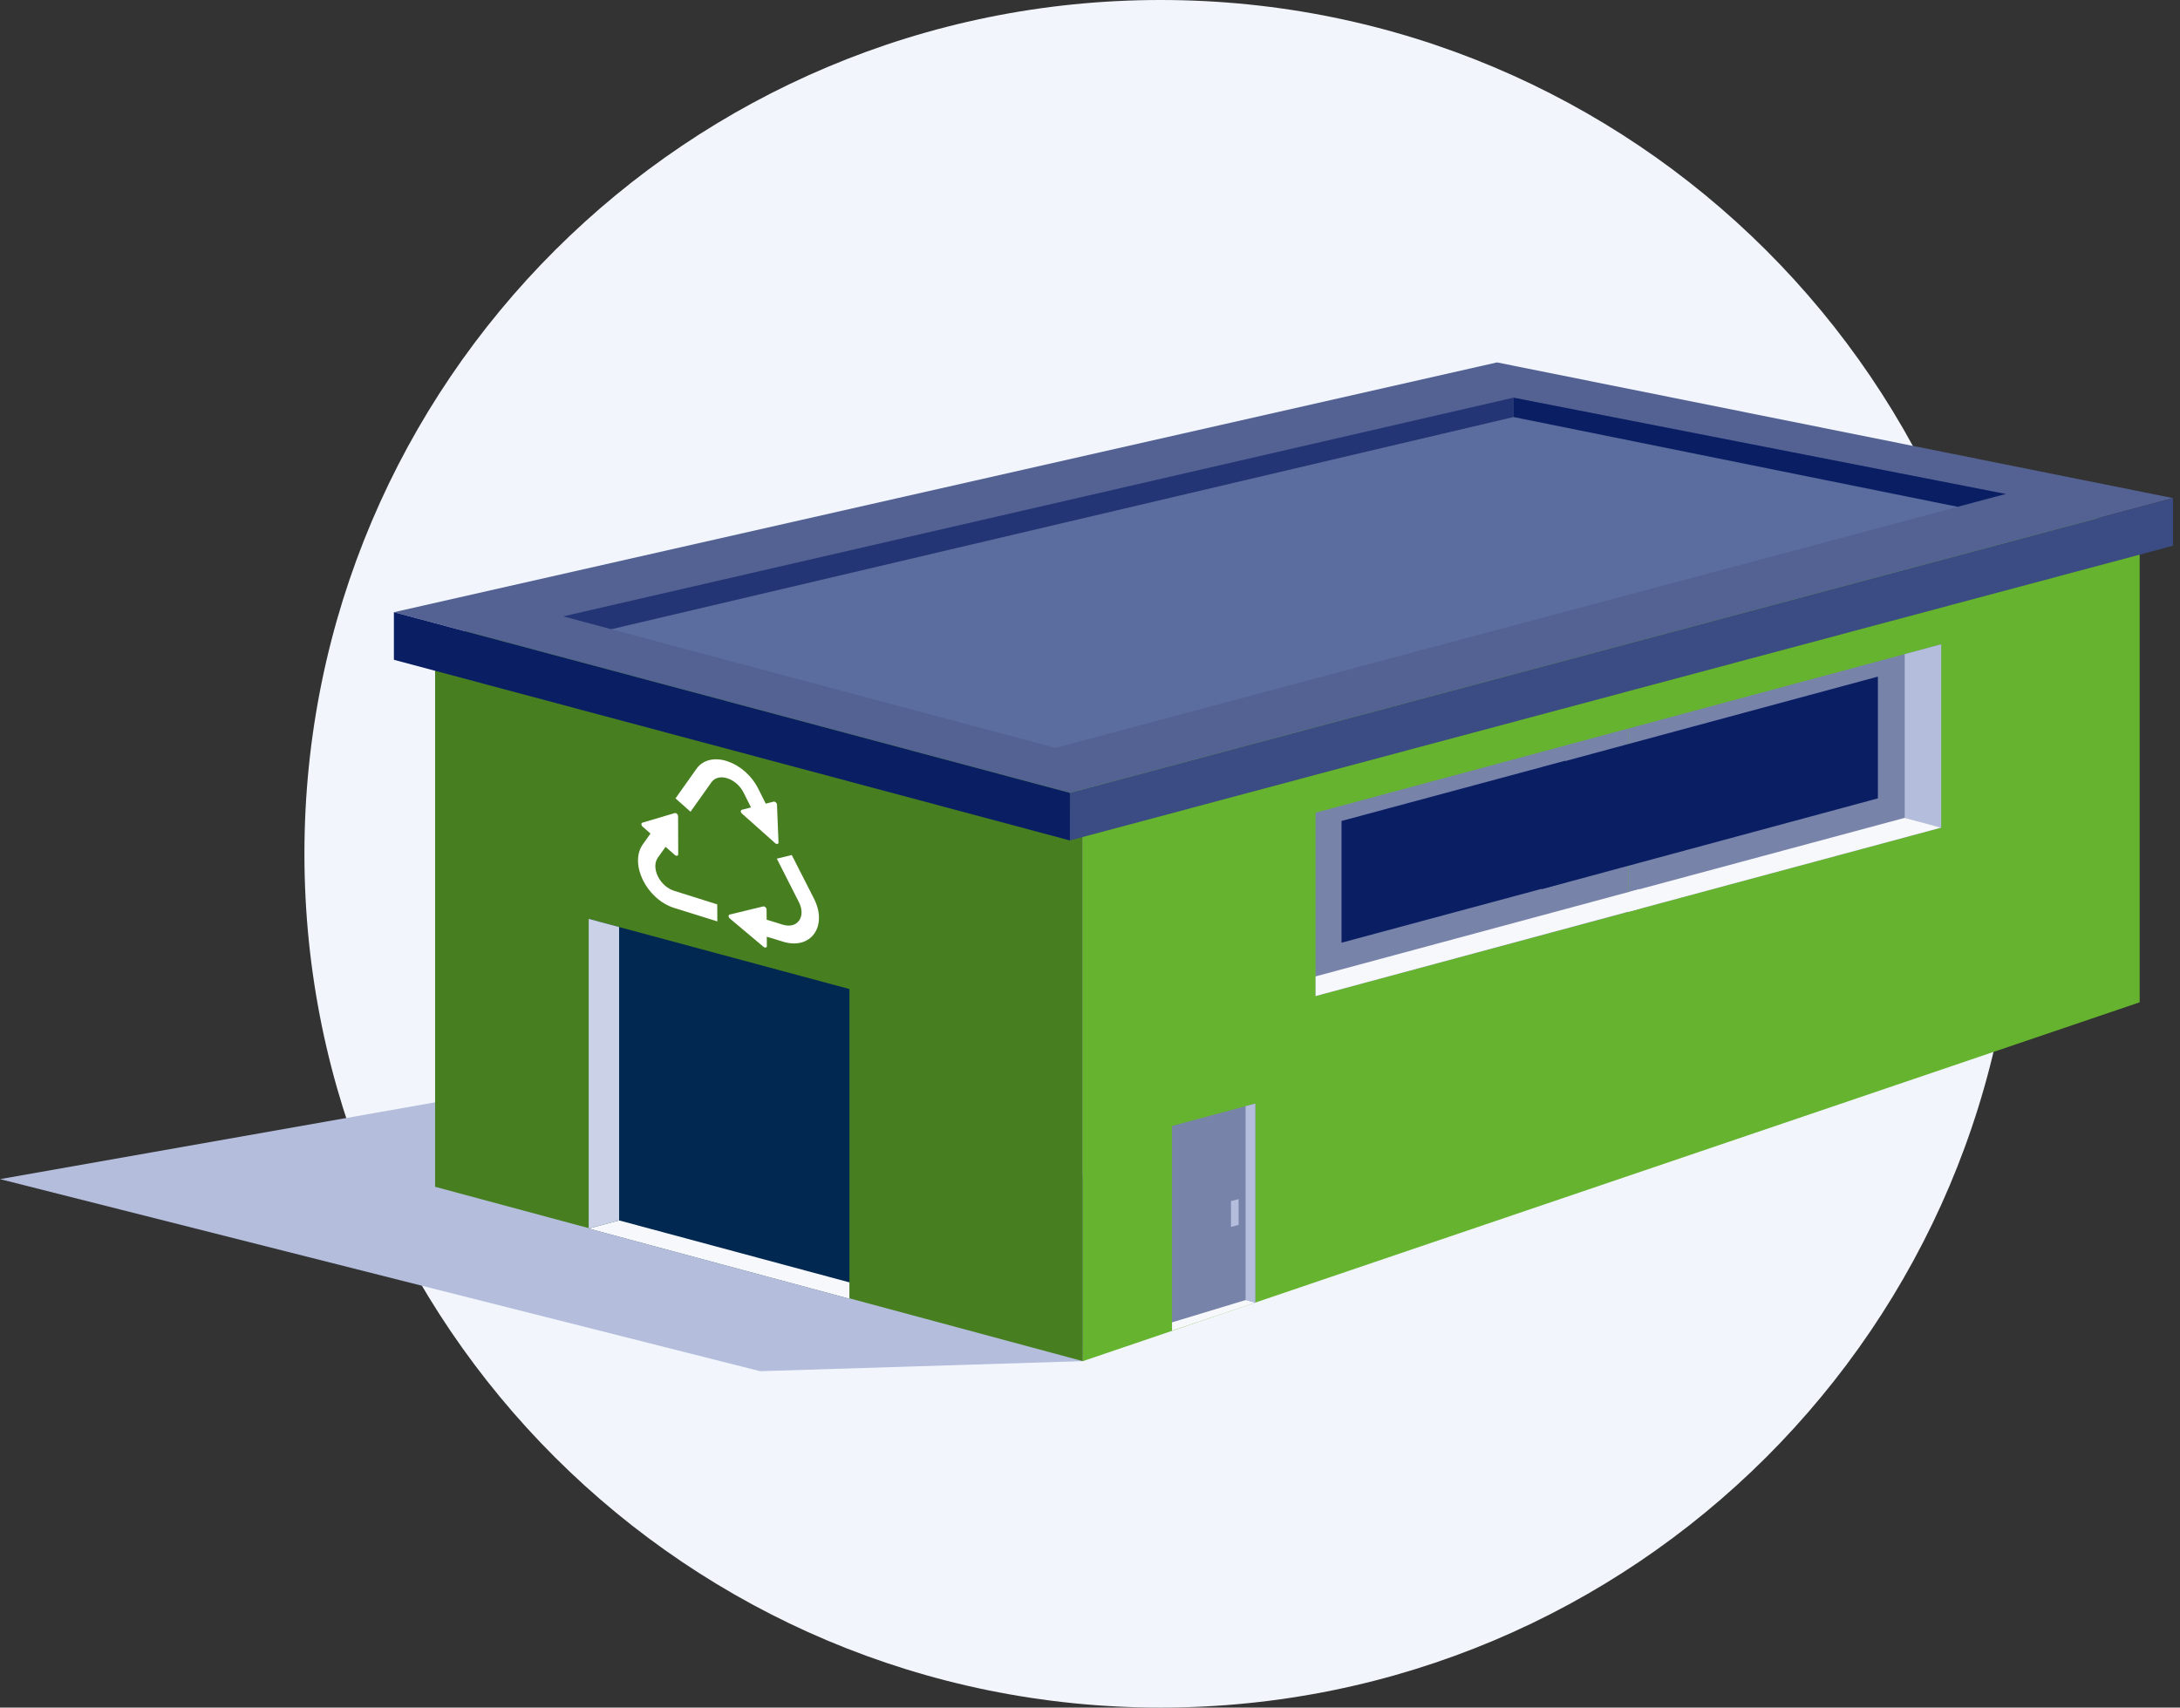 <svg width="217" height="170" viewBox="0 0 217 170" fill="none" xmlns="http://www.w3.org/2000/svg">
<rect x="0" y="0" width="217" height="170" fill="#333333" stroke="none"/>
<path d="M115.523 170C162.589 170 200.743 131.944 200.743 85C200.743 38.056 162.589 0 115.523 0C68.457 0 30.303 38.056 30.303 85C30.303 131.944 68.457 170 115.523 170Z" fill="#F2F6FC"/>
<g style="mix-blend-mode:multiply">
<path d="M59.447 106.893L107.981 117.092L107.783 135.51L75.666 136.511L0 117.389L59.447 106.893Z" fill="#B4BEDC"/>
</g>
<path d="M212.985 53.101L107.782 81.421V135.51L212.985 99.784V53.101Z" fill="#65B32E"/>
<path d="M216.303 53.101L106.499 82.44L39.208 64.454L149.012 39.588L216.303 53.101Z" fill="#65B32E"/>
<path d="M43.31 64.059V118.152L107.783 135.51V81.421L43.31 64.059Z" fill="#477F20"/>
<path d="M162.088 90.78L193.228 82.395V64.144L162.088 72.529V90.78Z" fill="#7883AA"/>
<path d="M193.228 64.144V82.395L189.599 81.421V65.123L193.228 64.144Z" fill="#B4BEDC"/>
<path d="M162.088 90.78L193.228 82.395L189.599 81.421L162.088 88.826V90.78Z" fill="#F7F8FB"/>
<path d="M130.953 99.164L162.088 90.78V72.529L130.953 80.909V99.164Z" fill="#7883AA"/>
<path d="M130.953 99.164L163.232 90.457V88.503L130.953 97.206V99.164Z" fill="#F7F8FB"/>
<path d="M133.537 93.852L155.789 87.861V75.74L133.537 81.731V93.852Z" fill="#0A1E64"/>
<path d="M84.554 129.299L58.597 122.311V91.476L84.554 98.464V129.299Z" fill="#002851"/>
<path d="M58.597 91.476V122.311L61.627 121.498V92.289L58.597 91.476Z" fill="#CBD2E7"/>
<path d="M84.554 129.299L58.597 122.311L61.627 121.498L84.554 127.668V129.299Z" fill="#F7F8FB"/>
<path d="M216.304 49.589L106.5 78.933L39.209 60.947L149.013 36.08L216.304 49.589Z" fill="#546293"/>
<path d="M216.304 49.589L106.5 78.933V83.671L216.304 54.331V49.589Z" fill="#3B4B83"/>
<path d="M39.209 60.947V65.684L106.5 83.671V78.933L39.209 60.947Z" fill="#0A1E64"/>
<path d="M56.058 61.364L150.661 40.553L199.667 49.176L105.059 74.46L56.058 61.364Z" fill="#5B6C9E"/>
<path d="M150.661 41.519L60.844 62.644L56.058 61.364L150.661 39.588V41.519Z" fill="#233574"/>
<path d="M150.661 39.588L199.667 49.176L194.876 50.456L150.661 41.519V39.588Z" fill="#0A1E64"/>
<path d="M116.666 131.921L124.951 129.689V109.866L116.666 112.094V131.921Z" fill="#7883AA"/>
<path d="M124.951 109.866V129.689L123.987 129.429V110.127L124.951 109.866Z" fill="#B4BEDC"/>
<path d="M116.666 132.478L124.951 129.689L123.987 129.429L116.666 131.647V132.478Z" fill="#F7F8FB"/>
<path d="M122.533 122.149L123.29 121.942V119.378L122.533 119.58V122.149Z" fill="#B4BEDC"/>
<path d="M153.452 88.525L186.929 79.481V67.36L153.452 76.404V88.525Z" fill="#0A1E64"/>
<path d="M77.498 83.855C77.507 84.03 77.318 84.079 77.165 83.945L73.851 80.994C73.702 80.864 73.702 80.653 73.851 80.617L74.756 80.383L74.031 78.933C73.689 78.246 73.086 77.707 72.415 77.487C71.744 77.266 71.145 77.415 70.812 77.886L68.736 80.814L67.241 79.485L69.321 76.548C70.681 74.63 74.108 75.758 75.503 78.569L76.224 80.01L77.003 79.808C77.147 79.772 77.332 79.93 77.341 80.1L77.494 83.868L77.498 83.855Z" fill="white"/>
<path d="M77.944 93.748L76.327 93.254L76.336 94.175C76.336 94.341 76.156 94.391 76.007 94.265L72.64 91.436C72.487 91.305 72.482 91.085 72.635 91.049L75.967 90.241C76.115 90.205 76.3 90.367 76.305 90.537L76.314 91.561L77.93 92.06C78.61 92.266 79.213 92.114 79.546 91.642C79.88 91.171 79.866 90.488 79.519 89.805L77.327 85.485L78.813 85.121L81.005 89.424C82.433 92.194 80.735 94.597 77.948 93.753L77.944 93.748Z" fill="white"/>
<path d="M71.393 90.03L71.406 91.732L67.12 90.394C64.342 89.518 62.613 85.984 63.995 84.048L64.751 82.988L63.959 82.287C63.81 82.157 63.806 81.946 63.95 81.901L67.156 80.949C67.304 80.904 67.493 81.075 67.498 81.246L67.511 85.036C67.511 85.207 67.327 85.251 67.178 85.121L66.251 84.308L65.485 85.382C65.148 85.853 65.148 86.549 65.485 87.241C65.823 87.933 66.431 88.471 67.111 88.687L71.393 90.034V90.03Z" fill="white"/>
</svg>
